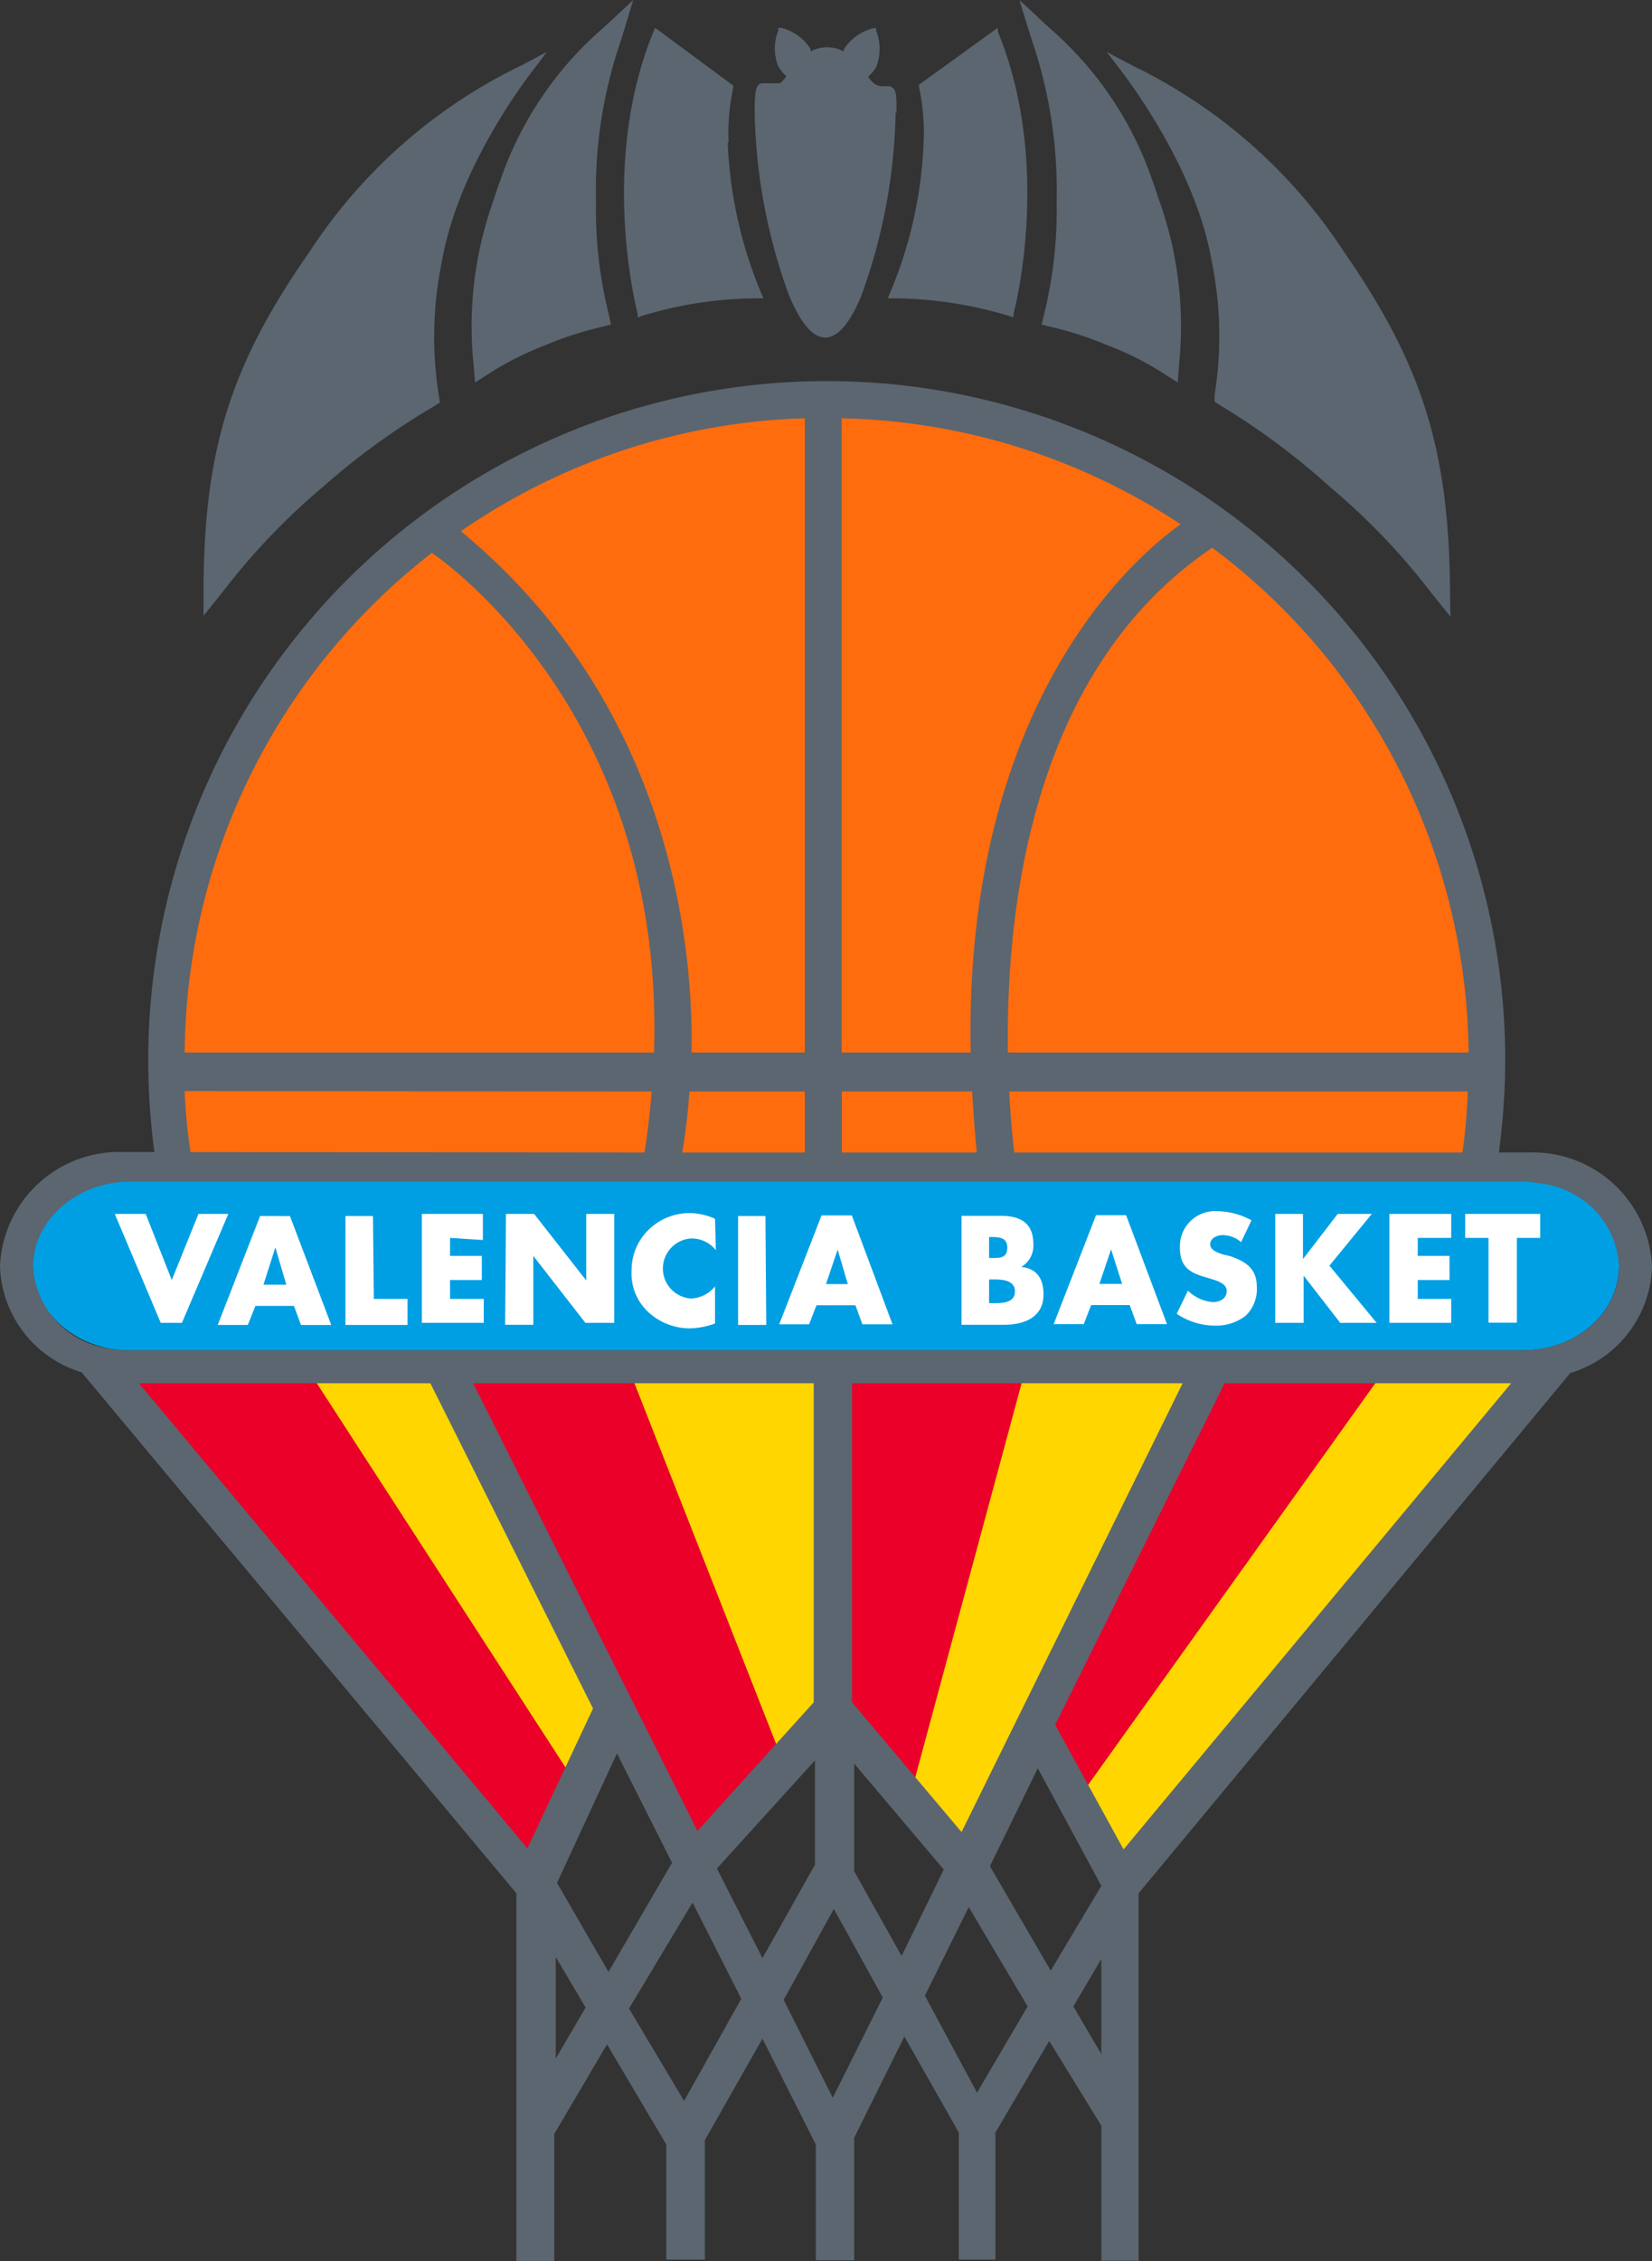 <svg xmlns="http://www.w3.org/2000/svg" viewBox="0 0 78 106.71"><rect x="0" y="0" width="78" height="106.71" fill="#333333" stroke="none"/><defs><style>.cls-1{fill:#5b6670;}.cls-2{fill:#ffd600;}.cls-3{fill:#009fe3;}.cls-4{fill:#ff6c0e;}.cls-5{fill:#ea0029;}.cls-6{fill:#fff;}</style></defs><g id="Capa_2" data-name="Capa 2"><g id="Capa_1-2" data-name="Capa 1"><path class="cls-1" d="M34.4,6.72a10.12,10.12,0,0,1,.22-2.58l0-.1L30.93,1.31l-.07.17c-2.49,6.05-.93,12.62-.75,13.35l0,.15.14-.05a18.59,18.59,0,0,1,5.58-.85h.22l-.09-.2a20.46,20.46,0,0,1-1.6-7.16"/><path class="cls-1" d="M29.9,0,28.49,1.31a16.64,16.64,0,0,0-4.85,7.15c-.1.26-.19.54-.28.81l-.13.39a17.55,17.55,0,0,0-.87,7.53l.07.86.72-.46a14.68,14.68,0,0,1,2.6-1.3,16.15,16.15,0,0,1,2.61-.85l.49-.12-.11-.5a20.48,20.48,0,0,1-.6-5.33,21.74,21.74,0,0,1,1.2-7.65Z"/><path class="cls-1" d="M25.82,2.45l-1.21.64a24.8,24.8,0,0,0-10,8.8c-3.67,5.25-4.94,9.21-5,15.67l0,1.5.94-1.17A31.5,31.5,0,0,1,15.22,23a33.8,33.8,0,0,1,5.26-3.82l.29-.18-.05-.33a17.59,17.59,0,0,1,.14-6.31h0C21.6,8.11,24.53,4.1,25.41,3Z"/><path class="cls-1" d="M47.11,1.31,43.39,4l0,.1a10.12,10.12,0,0,1,.22,2.58A20.28,20.28,0,0,1,42,13.88l-.08.2h.35a19.26,19.26,0,0,1,5.44.85l.14.05,0-.15c.19-.73,1.75-7.29-.74-13.35Z"/><path class="cls-1" d="M54.69,9.34c-.1-.31-.2-.6-.3-.88a16.61,16.61,0,0,0-4.85-7.15L48.13,0l.57,1.84a21.93,21.93,0,0,1,1.19,7.65,20.49,20.49,0,0,1-.59,5.33l-.12.5.49.12a16.15,16.15,0,0,1,2.61.85,14,14,0,0,1,2.6,1.3l.73.46.06-.86a17.61,17.61,0,0,0-.87-7.54Z"/><path class="cls-1" d="M42.33,5.36c0-.76,0-1.1-.19-1.22a.27.27,0,0,0-.2-.07H41.8c-.18,0-.47.06-.81-.45h0a1.64,1.64,0,0,0,.38-.46,2.33,2.33,0,0,0,0-1.7l0-.13-.13,0a2.33,2.33,0,0,0-1.4,1l0,.1a1.65,1.65,0,0,0-1.57,0l0-.12a2.32,2.32,0,0,0-1.39-1l-.13,0,0,.13a2.25,2.25,0,0,0,0,1.7h0l.08.12a1.88,1.88,0,0,0,.3.34h0a1.68,1.68,0,0,1-.3.33h0l0,0h0l0,0h0l-.12,0H36a.24.24,0,0,0-.18.07c-.13.11-.18.41-.19,1.06h0v.16h0a26.55,26.55,0,0,0,1.62,8.71c.55,1.32,1.12,2,1.71,2s1.16-.66,1.7-1.95h0a26.71,26.71,0,0,0,1.63-8.75"/><path class="cls-1" d="M68.46,27.56c-.09-6.46-1.36-10.42-5-15.67a24.8,24.8,0,0,0-10-8.8l-1.21-.64.41.53c.88,1.12,3.82,5.13,4.55,9.34a17.59,17.59,0,0,1,.14,6.31l0,.33.28.18A33.88,33.88,0,0,1,62.82,23a31.45,31.45,0,0,1,4.72,4.93l.94,1.17Z"/><polygon class="cls-2" points="64.78 64.84 72.11 64.84 53.11 87.89 50.99 84.15 64.78 64.84"/><polygon class="cls-2" points="47.83 64.64 57 64.84 45.47 87.5 42.4 83.8 47.83 64.64"/><polygon class="cls-2" points="29.67 64.84 38.92 64.84 38.92 80.88 36.4 82.98 29.67 64.84"/><path class="cls-2" d="M13.32,64.89l7.25-.25L29,81s-2,3.23-2,3.47S13.32,64.89,13.32,64.89"/><path class="cls-3" d="M71.86,63.73H6.14c-2.52,0-4.58-1.78-4.58-4s2.06-4,4.58-4H71.86c2.53,0,4.58,1.77,4.58,4s-2,4-4.58,4"/><path class="cls-4" d="M39.61,54.52h6.67c-.12-1.09-.19-2.13-.24-3.16H39.61Z"/><path class="cls-4" d="M69.45,51.36h-22c.06,1.32.17,2.39.26,3.16h21.4a24.25,24.25,0,0,0,.29-3.17"/><path class="cls-4" d="M69.49,49.81A30.37,30.37,0,0,0,57.25,25.68c-8.65,5.74-9.93,17.11-9.8,24.13Z"/><path class="cls-4" d="M56,24.77s-10.42,6.16-10,25H39.6V19.59A30.32,30.32,0,0,1,56,24.77"/><path class="cls-4" d="M30.55,54.53l-21.65,0a30.18,30.18,0,0,1-.31-3.16H30.93c-.08,1-.2,2.07-.38,3.16Z"/><path class="cls-4" d="M32,54.53a27.11,27.11,0,0,0,.37-3.17h5.76v3.17Z"/><path class="cls-4" d="M38.18,49.81H32.49c.17-6.54-1.59-17.11-11-24.74a30.15,30.15,0,0,1,16.65-5.48Z"/><path class="cls-4" d="M20.38,25.91C20.6,26,31.61,33.42,31,49.81H8.57A30.44,30.44,0,0,1,20.38,25.92Z"/><polygon class="cls-5" points="24.81 88.63 4.78 64.45 14.11 63.97 27.01 83.89 24.81 88.63"/><polygon class="cls-5" points="32.63 87.5 21.09 64.16 29.44 63.97 36.95 83.08 32.63 87.5"/><polygon class="cls-5" points="42.89 85.08 38.92 80.78 39.24 63.95 48.4 64.67 42.89 85.08"/><polygon class="cls-5" points="50.95 84.83 48.46 80.9 57.14 63.97 65.53 64.45 50.95 84.83"/><path class="cls-6" d="M71.62,58.42h1.1V57.29H69.18v1.13h1.1v4h1.34Zm-3.1,0V57.29H65.6v5.14h2.92V61.3H66.94v-.89h1.5V59.27h-1.5v-.85Zm-7,1V57.29H60.21v5.14h1.34V60.2l1.73,2.23H65l-2.23-2.7,2-2.44H63.16Zm-2.43-1.83a3.48,3.48,0,0,0-1.6-.43,1.66,1.66,0,0,0-1.78,1.72c0,1,.56,1.22,1.39,1.45.29.09.82.22.82.59s-.33.53-.65.53a1.88,1.88,0,0,1-1.18-.54L55.56,62a3.21,3.21,0,0,0,1.79.56,2.27,2.27,0,0,0,1.47-.47,1.75,1.75,0,0,0,.52-1.38c0-.85-.55-1.19-1.26-1.43l-.34-.08c-.23-.08-.6-.19-.6-.48s.33-.43.58-.43a1.35,1.35,0,0,1,.88.33Zm-5.75,4,.33.9h1.43l-1.93-5.14H51.75l-2,5.14h1.42l.35-.9Zm-.36-1H51.91l.55-1.63Zm-5.57,1.93c.95,0,1.86-.35,1.86-1.43,0-.73-.3-1.22-1.05-1.3a1.16,1.16,0,0,0,.57-1.08c0-1-.62-1.33-1.53-1.33H45.4v5.14Zm-.71-2.14h.13c.43,0,1.09,0,1.09.57s-.67.55-1.06.55h-.16Zm0-2h.08c.36,0,.78,0,.78.5s-.37.49-.72.49h-.14Zm-6.31,3.22.33.9h1.42l-1.92-5.14H38.79l-2,5.14h1.41l.35-.9Zm-.36-1H39l.55-1.63Zm-3.89-3.21H34.85v5.14h1.33Zm-2.38.13a2.93,2.93,0,0,0-1.23-.27,2.76,2.76,0,0,0-1.95.83,2.66,2.66,0,0,0-.76,1.87,2.49,2.49,0,0,0,.82,2,2.9,2.9,0,0,0,1.94.74,3.68,3.68,0,0,0,1.18-.23V60.71a1.52,1.52,0,0,1-1.16.57,1.42,1.42,0,0,1,0-2.83A1.45,1.45,0,0,1,33.8,59Zm-9.91,5h1.33V59.27l2.46,3.16H29V57.29H27.68v3.14l-2.46-3.14H23.89Zm-1.05-4V57.29H19.92v5.14h2.92V61.3H21.25v-.89h1.5V59.27h-1.5v-.85Zm-5.19-1.13H16.31v5.14h2.93V61.3H17.65Zm-3.73,4.24.33.9h1.43l-1.95-5.14H12.28l-2,5.14h1.42l.36-.9Zm-.36-1H12.44L13,58.87ZM6.88,57.29H5.42l2.17,5.14h1l2.19-5.14H9.37L8.11,60.41Z"/><path class="cls-1" d="M76.44,59.78c0,2.18-2,3.95-4.58,3.95H6.14a4.7,4.7,0,0,1-.92-.08,4.15,4.15,0,0,1-3.66-3.88c0-2.17,2.05-4,4.58-4H71.86a4.7,4.7,0,0,1,.92.09,4.14,4.14,0,0,1,3.66,3.87M69.3,51.51a26.05,26.05,0,0,1-.25,2.88H47.89c-.09-.75-.18-1.73-.24-2.88Zm0-1.84H47.59c-.1-6.48,1-18,9.65-23.82a30.08,30.08,0,0,1,12.1,23.82M45.9,51.51c.06,1,.13,2,.22,2.88H39.75V51.51Zm9.82-26.75c-1.4,1-10.22,7.67-9.89,24.91H39.74V19.74a30.19,30.19,0,0,1,16,5M32.55,51.51H38v2.88H32.21a27.7,27.7,0,0,0,.34-2.88M38,19.74V49.67H32.65c.09-4.75-.83-16.3-10.89-24.6A30.08,30.08,0,0,1,38,19.74M30.77,51.51c-.08,1-.19,1.94-.34,2.88L9,54.37a24,24,0,0,1-.28-2.88ZM20.39,26.09c1.06.73,11,8.05,10.49,23.58H8.72A30.14,30.14,0,0,1,20.39,26.09M6.56,65.28H20.32L28,80.63l-3.1,6.6ZM26.24,92.36l1.41,2.38-1.41,2.41Zm.06-3.5,2.83-6.11,2.6,5.16-3,5.15Zm3.4,5.93,3-5L35,94.33l-2.7,4.82Zm3.23-8.38L22.34,65.28H38.42V80.34Zm.92,1.77,4.63-5.1V88L36,92.41ZM37,94.38l2.37-4.29,2.31,4.18L39.32,99Zm5.57-2.07-2.24-4,0-5.08,4.23,5Zm1.1,1.87L45.74,90l2.78,4.69-2.39,4.07Zm3.07-6.11L49,83.45,52,89l-2.39,4Zm3.94,6.62L52,92.45v4.49ZM45.4,86.46l-5.17-6.12V65.28H55.84Zm4.42-5.06,8-16.12H71.35l-18.3,22ZM78,59.76a5.63,5.63,0,0,0-5.84-5.37H70.77a34,34,0,0,0,.3-4.35A32,32,0,1,0,7,50a33.07,33.07,0,0,0,.29,4.37l-1.42,0A5.63,5.63,0,0,0,0,59.76a5.4,5.4,0,0,0,3.85,5L24.38,89.35v17.36h1.79v-6l2.49-4.23,2.8,4.73v5.43h1.82V101L36,96.21l2.52,5v5.46h1.81v-5.78l2.37-4.78,2.57,4.53v6H47v-6l2.54-4.32,2.46,4v6.37h1.76V89.35L74.14,64.8a5.42,5.42,0,0,0,3.86-5"/></g></g></svg>